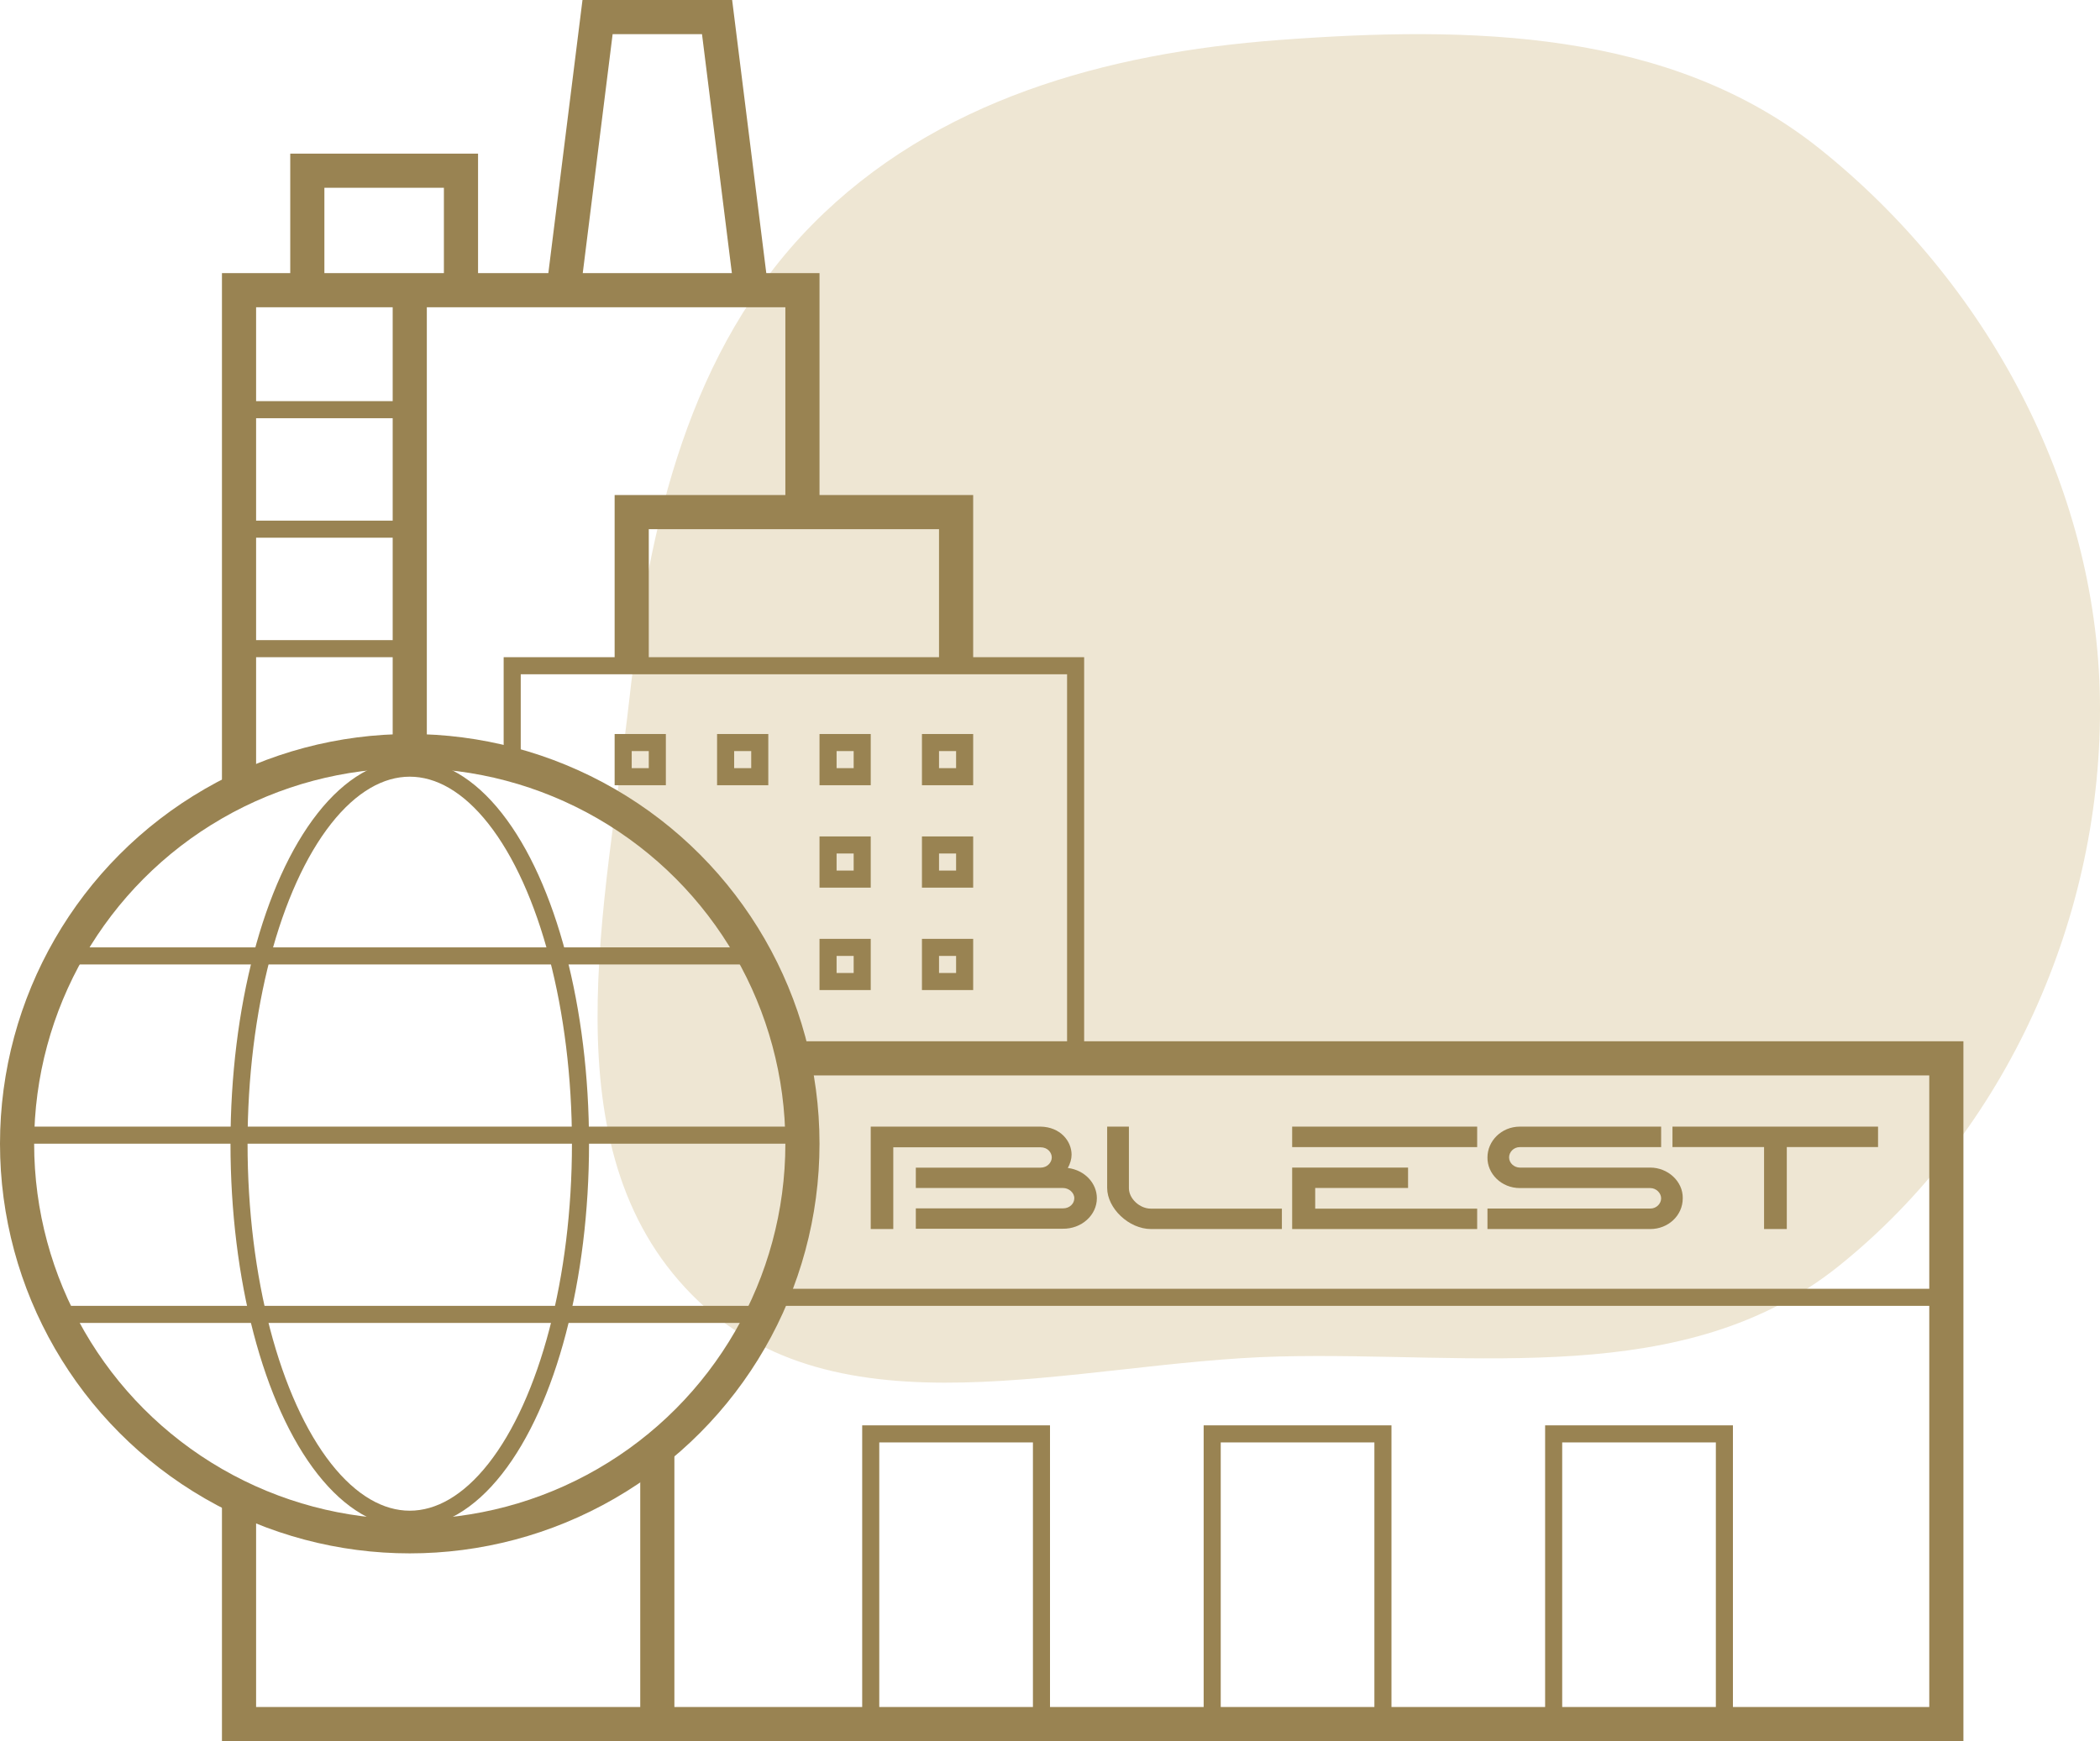 <svg width="123" height="102" viewBox="0 0 123 102" fill="none" xmlns="http://www.w3.org/2000/svg">
<path fill-rule="evenodd" clip-rule="evenodd" d="M36.866 40.921C38.021 30.656 40.371 20.458 47.575 13.157C54.773 5.862 64.785 3.1 74.93 2.342C86.1 1.509 97.843 1.7 106.628 8.751C116.324 16.533 122.79 28.377 122.995 40.921C123.201 53.636 117.524 66.288 107.692 74.172C98.672 81.405 86.423 79.18 74.93 79.466C62.947 79.764 49.007 84.436 40.521 75.844C32.033 67.248 35.505 53.012 36.866 40.921Z" fill="#EEE6D3"/>
<path d="M75.063 70.804H67.397C66.759 70.804 66.122 70.224 66.122 69.607V66H64.848V69.589C64.848 70.785 66.122 72 67.416 72H75.082V70.804H75.063Z" fill="#998352"/>
<path d="M97.295 67.2H89.023C88.639 67.2 88.39 67.509 88.39 67.8C88.39 68.145 88.697 68.4 89.023 68.4H96.662C97.679 68.4 98.581 69.2 98.561 70.2C98.561 71.218 97.698 72 96.662 72H87.123V70.8H96.662C97.026 70.8 97.295 70.509 97.295 70.2C97.295 69.891 97.007 69.6 96.662 69.6H89.023C87.929 69.6 87.104 68.746 87.123 67.8C87.123 66.855 87.929 66 89.023 66H97.295V67.2Z" fill="#998352"/>
<path d="M97.959 67.196V66C102.9 66 105.058 66 110 66V67.196H104.655V72H103.324V67.196C101.327 67.196 99.956 67.196 97.959 67.196Z" fill="#998352"/>
<path d="M60.944 66C62.104 66.018 62.764 66.849 62.764 67.645C62.764 67.898 62.684 68.169 62.544 68.422C63.545 68.548 64.245 69.325 64.245 70.193C64.245 71.187 63.345 72 62.244 71.982H53.641V70.789H62.264C62.644 70.789 62.924 70.518 62.924 70.193C62.924 69.868 62.604 69.596 62.264 69.596H53.641V68.404H60.944C61.344 68.404 61.604 68.096 61.604 67.807C61.604 67.518 61.364 67.211 60.944 67.211H52.321V72H51V66H60.944Z" fill="#998352"/>
<path d="M86.52 66H75.684V67.2H86.52V66Z" fill="#998352"/>
<path d="M75.684 68.4V72H86.52V70.806H77.033V69.594H82.472V68.4H75.684Z" fill="#998352"/>
<circle cx="24" cy="67" r="23" stroke="#998352" stroke-width="2"/>
<ellipse cx="24" cy="67" rx="10" ry="22" stroke="#998352"/>
<path d="M1.5 66.5H46.5" stroke="#998352"/>
<path d="M3.5 56L44 56" stroke="#998352"/>
<path d="M3 77H44.5" stroke="#998352"/>
<path d="M14 87.831V101H114V62H46.5" stroke="#998352" stroke-width="2"/>
<path d="M14 46V17H47V30" stroke="#998352" stroke-width="2"/>
<path d="M38.5 85V101" stroke="#998352" stroke-width="2"/>
<path d="M114 76H45" stroke="#998352"/>
<path d="M44 17L42 1H35L33 17" stroke="#998352" stroke-width="2"/>
<rect x="51" y="84" width="10" height="17" stroke="#998352"/>
<rect x="71" y="84" width="10" height="17" stroke="#998352"/>
<rect x="91" y="84" width="10" height="17" stroke="#998352"/>
<path d="M63 61.5V39H30V44.5" stroke="#998352"/>
<path d="M56 39V30H37V39" stroke="#998352" stroke-width="2"/>
<path d="M27 17V10H18V17" stroke="#998352" stroke-width="2"/>
<path d="M24 17V44" stroke="#998352" stroke-width="2"/>
<path d="M24 24L14 24" stroke="#998352"/>
<path d="M24 31L14 31" stroke="#998352"/>
<path d="M24 38L14 38" stroke="#998352"/>
<rect x="42.5" y="43.5" width="2" height="2" stroke="#998352"/>
<rect x="54.5" y="43.5" width="2" height="2" stroke="#998352"/>
<rect x="54.5" y="49.5" width="2" height="2" stroke="#998352"/>
<rect x="54.5" y="55.5" width="2" height="2" stroke="#998352"/>
<rect x="36.5" y="43.5" width="2" height="2" stroke="#998352"/>
<rect x="48.5" y="43.5" width="2" height="2" stroke="#998352"/>
<rect x="48.5" y="49.5" width="2" height="2" stroke="#998352"/>
<rect x="48.5" y="55.5" width="2" height="2" stroke="#998352"/>
</svg>
